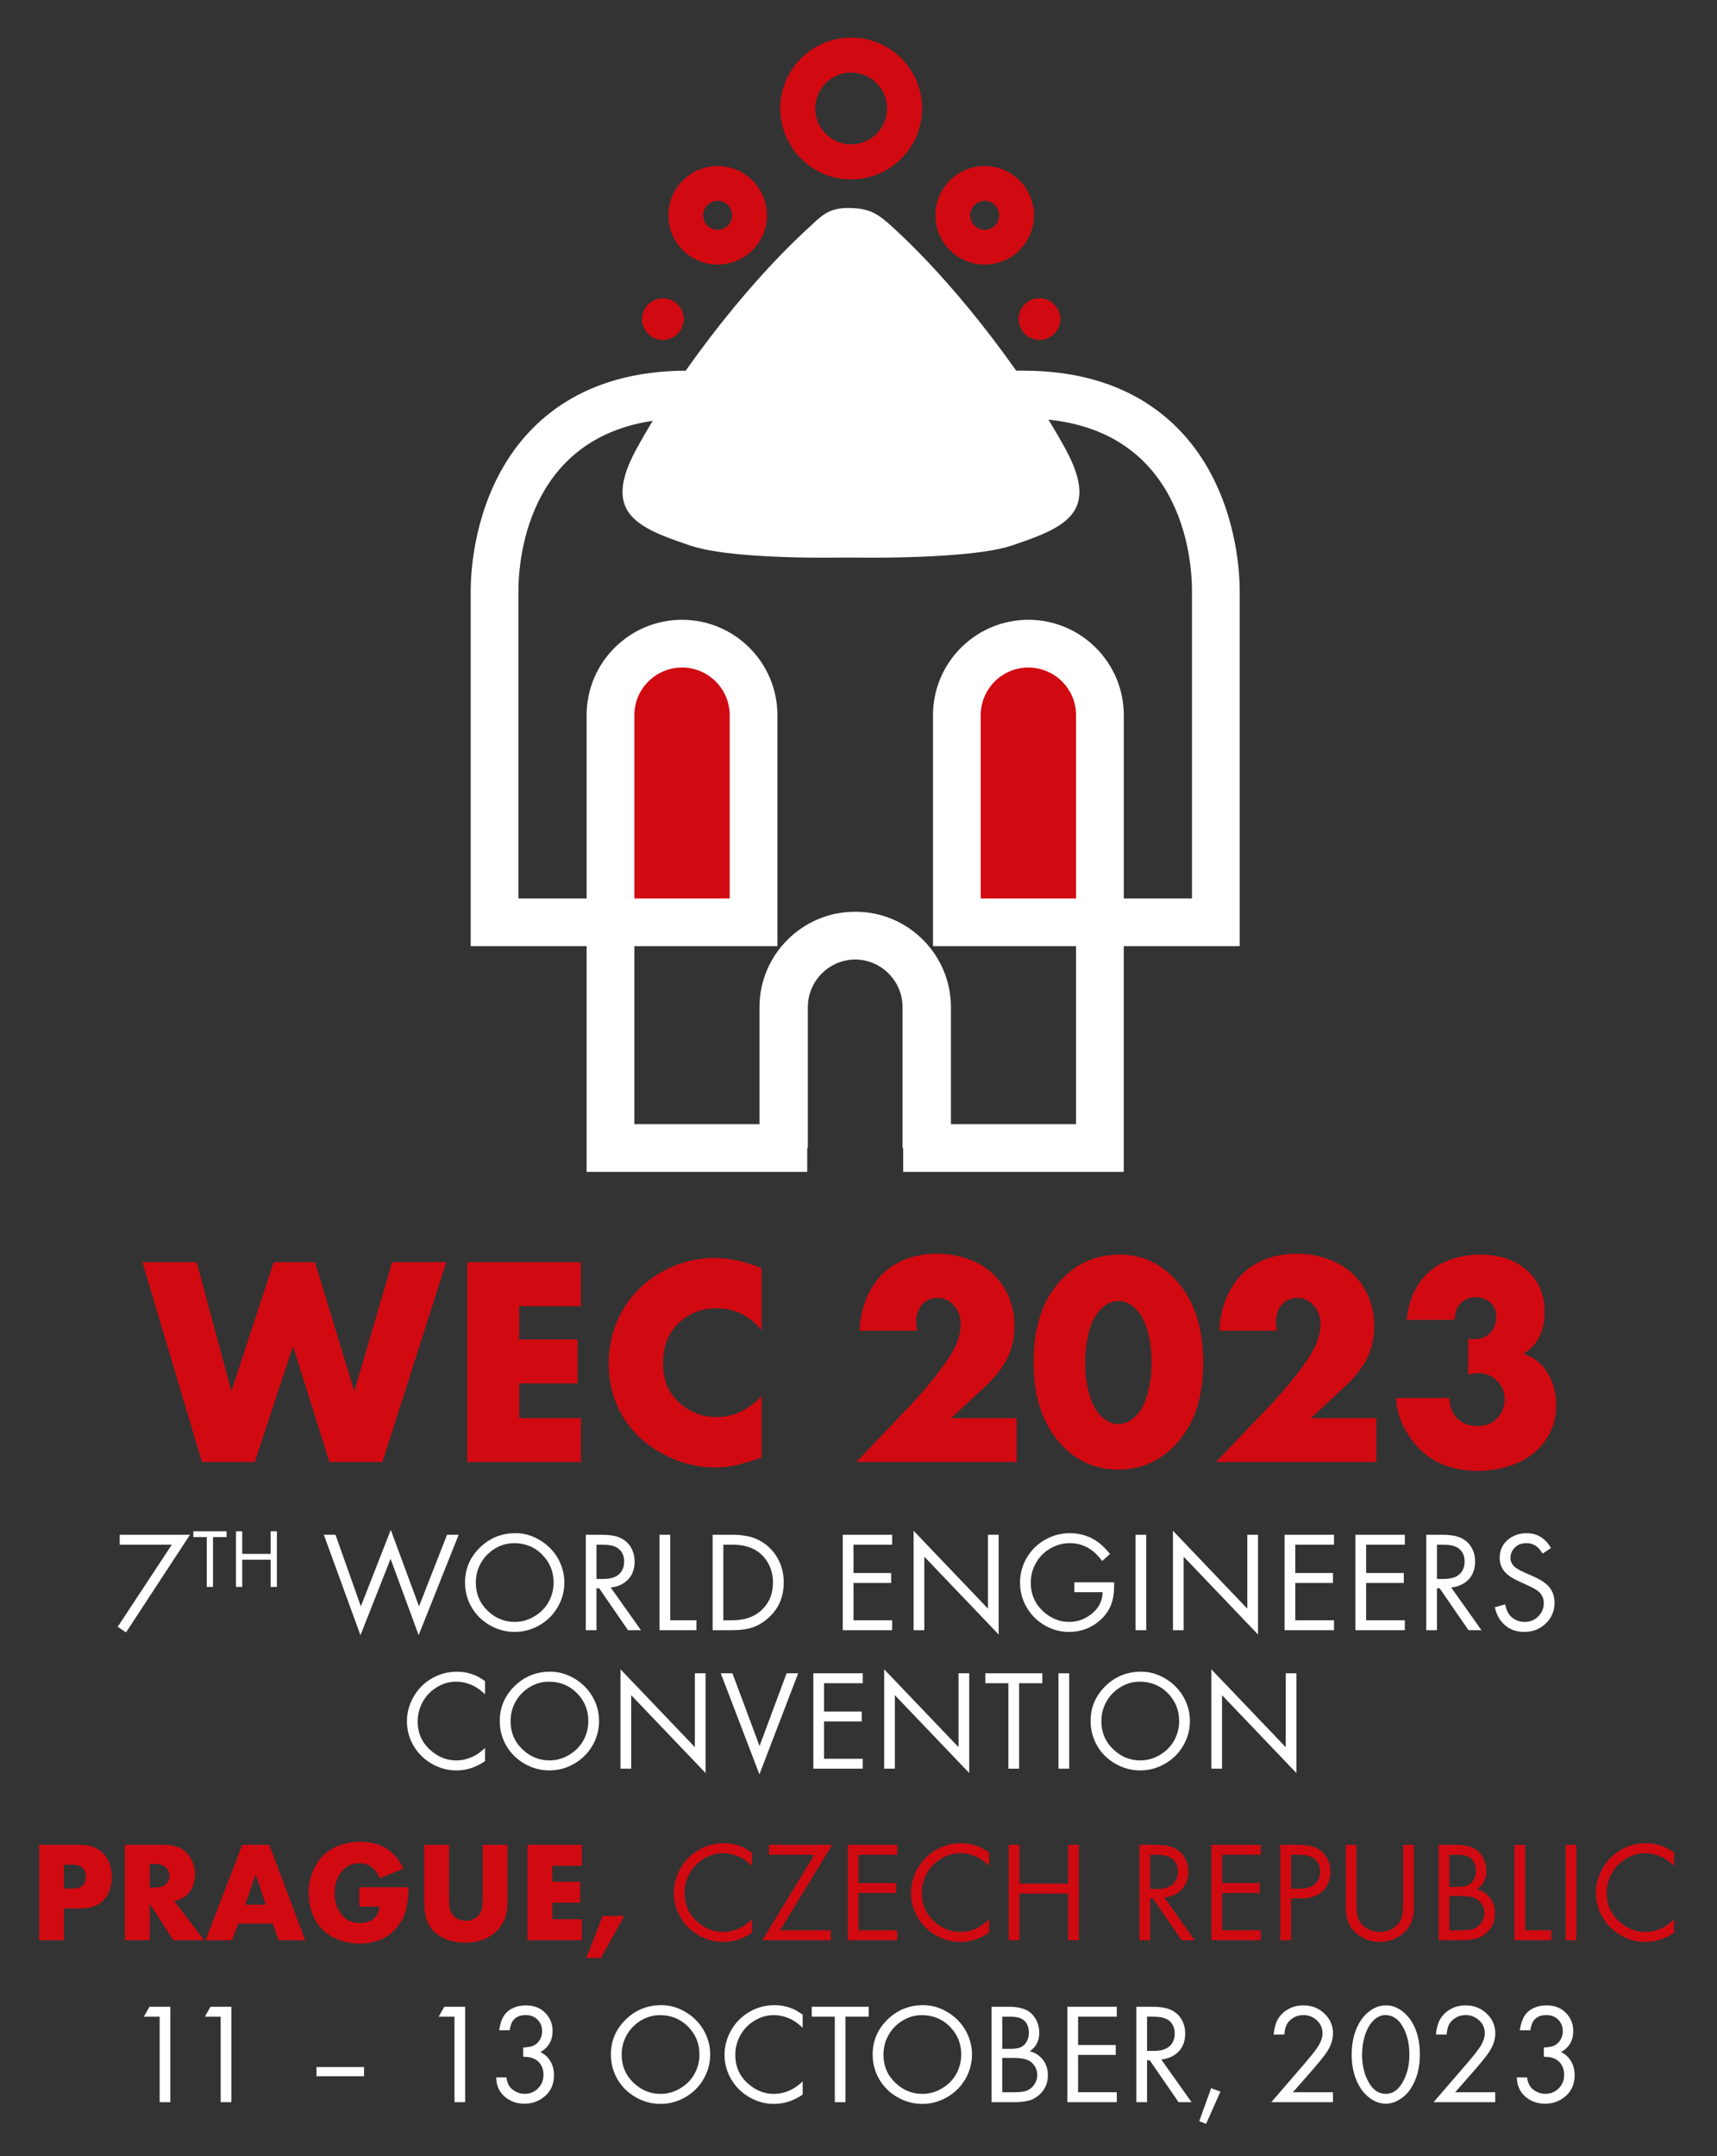 <?xml version="1.0" encoding="utf-8"?>
<!-- Generator: Adobe Illustrator 23.0.0, SVG Export Plug-In . SVG Version: 6.00 Build 0)  -->
<svg version="1.1" id="Vrstva_1" xmlns="http://www.w3.org/2000/svg" xmlns:xlink="http://www.w3.org/1999/xlink" x="0px" y="0px"
	 width="120px" height="150.692px" viewBox="0 0 120 150.692" style="enable-background:new 0 0 120 150.692;"
	 xml:space="preserve">
<rect x="0" y="0" width="120" height="150.692" fill="#333333" stroke="none"/>
<style type="text/css">
	.st0{fill:#D10A11;}
	.st1{fill:#FFFFFF;}
</style>
<g>
	<path class="st0" d="M51.594,50.095c0-2.234-1.81-4.043-4.043-4.043s-4.044,1.81-4.044,4.043v10.791
		c0,2.234,1.811,4.043,4.044,4.043s4.043-1.81,4.043-4.043V50.095z"/>
	<path class="st0" d="M75.907,50.095c0-2.234-1.81-4.043-4.045-4.043c-2.232,0-4.043,1.81-4.043,4.043
		v10.791c0,2.234,1.811,4.043,4.043,4.043c2.234,0,4.045-1.81,4.045-4.043V50.095z"/>
	<path class="st1" d="M70.674,38.137c3.81-1.277,6.229-2.304,3.774-6.794
		c-2.453-4.488-7.141-10.956-12.028-15.438c-1.085-0.998-1.652-1.354-3.107-1.37
		c-1.455-0.017-1.965,0.616-2.787,1.37c-4.887,4.482-9.575,10.949-12.028,15.438
		c-2.453,4.49-0.036,5.517,3.775,6.794c1.988,0.667,6.348,0.893,10.973,0.829
		C63.874,39.03,68.685,38.804,70.674,38.137"/>
	<path class="st0" d="M50.156,18.491c-1.899,0-3.443-1.545-3.443-3.444c0-1.899,1.545-3.444,3.443-3.444
		c1.9,0,3.446,1.545,3.446,3.444C53.602,16.947,52.056,18.491,50.156,18.491 M50.156,14.034
		c-0.558,0-1.013,0.455-1.013,1.013c0,0.559,0.454,1.014,1.013,1.014c0.56,0,1.015-0.454,1.015-1.014
		C51.172,14.488,50.717,14.034,50.156,14.034 M59.491,12.53c-2.73,0-4.95-2.221-4.95-4.949
		c0-2.729,2.22-4.948,4.95-4.948c2.728,0,4.948,2.219,4.948,4.948
		C64.44,10.309,62.219,12.53,59.491,12.53 M59.491,5.063c-1.389,0-2.518,1.13-2.518,2.518
		c0,1.388,1.129,2.518,2.518,2.518c1.388,0,2.518-1.13,2.518-2.518
		C62.009,6.193,60.879,5.063,59.491,5.063"/>
	<path class="st1" d="M78.541,81.896h-15.418v-1.668h-0.045v-9.842c0-1.83-1.482-3.32-3.309-3.331
		c-1.827,0.012-3.309,1.501-3.309,3.331v9.842H56.417v1.668H40.998V66.121h-8.101V41.262
		c0-1.123,0.168-5.07,2.333-8.73c1.789-3.023,5.458-6.627,12.779-6.627h23.52
		c7.321,0,10.991,3.604,12.78,6.627c2.164,3.66,2.332,7.608,2.332,8.73v24.859h-8.101V81.896z
		 M66.46,78.559h8.745V66.121h-9.999V49.981c0-3.677,2.99-6.667,6.667-6.667
		c3.677,0,6.668,2.99,6.668,6.667v12.805h4.765V41.262c0-2.008-0.568-12.022-11.777-12.022H48.009
		c-11.208,0-11.776,10.014-11.776,12.022v21.524h4.765V49.981c0-3.677,2.991-6.667,6.668-6.667
		c3.677,0,6.667,2.99,6.667,6.667v16.14h-9.999v12.438h8.746v-8.173
		c0-3.684,3.01-6.674,6.69-6.668c3.68-0.014,6.69,2.983,6.69,6.668V78.559z M68.543,62.786h6.662
		V49.981c0-1.837-1.495-3.331-3.332-3.331c-1.837,0-3.331,1.494-3.331,3.331V62.786z M44.334,62.786
		h6.663V49.981c0-1.837-1.494-3.331-3.331-3.331c-1.837,0-3.332,1.494-3.332,3.331V62.786z"/>
	<path class="st0" d="M44.873,22.301c0-0.805,0.651-1.457,1.455-1.457c0.805,0,1.457,0.652,1.457,1.457
		c0,0.805-0.652,1.457-1.457,1.457C45.524,23.757,44.873,23.105,44.873,22.301"/>
	<path class="st0" d="M68.821,18.491c-1.899,0-3.445-1.545-3.445-3.444c0-1.899,1.546-3.444,3.445-3.444
		c1.9,0,3.444,1.545,3.444,3.444C72.265,16.947,70.721,18.491,68.821,18.491 M68.821,14.034
		c-0.559,0-1.015,0.455-1.015,1.013c0,0.559,0.455,1.014,1.015,1.014c0.559,0,1.014-0.454,1.014-1.014
		C69.835,14.488,69.38,14.034,68.821,14.034 M59.487,12.53c-2.729,0-4.948-2.221-4.948-4.949
		c0-2.729,2.219-4.948,4.948-4.948c2.729,0,4.949,2.219,4.949,4.948
		C64.436,10.309,62.216,12.53,59.487,12.53 M59.487,5.063c-1.388,0-2.518,1.13-2.518,2.518
		c0,1.388,1.13,2.518,2.518,2.518s2.518-1.13,2.518-2.518C62.005,6.193,60.875,5.063,59.487,5.063"
		/>
	<path class="st0" d="M74.106,22.301c0-0.805-0.652-1.457-1.457-1.457c-0.805,0-1.457,0.652-1.457,1.457
		c0,0.805,0.652,1.457,1.457,1.457C73.454,23.757,74.106,23.105,74.106,22.301"/>
	<polygon class="st0" points="13.747,88.209 16.171,97.231 19.128,88.209 22.013,88.209 24.764,97.231 
		27.404,88.209 31.188,88.209 26.728,102.172 23.025,102.172 20.478,94.081 17.808,102.172 
		14.115,102.172 9.952,88.209 	"/>
	<polygon class="st0" points="40.6,91.278 36.283,91.278 36.283,93.61 40.364,93.61 40.364,96.679 
		36.283,96.679 36.283,99.104 40.6,99.104 40.6,102.173 32.651,102.173 32.651,88.209 
		40.6,88.209 	"/>
	<path class="st0" d="M53.223,88.618v4.347c-0.832-1.023-1.882-1.534-3.151-1.534
		c-1.105,0-2.026,0.385-2.762,1.156c-0.648,0.682-0.971,1.579-0.971,2.69
		c0,1.201,0.409,2.145,1.227,2.834c0.73,0.613,1.565,0.921,2.507,0.921
		c1.173,0,2.223-0.488,3.151-1.464v4.297c-0.859,0.286-1.49,0.472-1.892,0.558
		c-0.403,0.085-0.856,0.128-1.361,0.128c-1.282,0-2.513-0.325-3.693-0.972
		c-1.255-0.688-2.203-1.605-2.844-2.751c-0.593-1.044-0.89-2.221-0.89-3.53
		c0-1.453,0.361-2.759,1.085-3.918c0.682-1.105,1.626-1.974,2.833-2.609
		c1.105-0.573,2.267-0.859,3.488-0.859C50.938,87.912,52.03,88.148,53.223,88.618"/>
	<path class="st0" d="M66.481,99.104h4.573v3.069h-11.212l3.549-3.713c1.173-1.221,2.141-2.4,2.905-3.539
		c0.566-0.846,0.849-1.647,0.849-2.404c0-0.518-0.173-0.962-0.521-1.33
		c-0.3-0.321-0.672-0.481-1.115-0.481c-0.552,0-0.965,0.239-1.238,0.716
		c-0.157,0.273-0.235,0.603-0.235,0.992c0,0.109,0.017,0.304,0.051,0.583h-4
		c0.007-0.962,0.249-1.893,0.727-2.793c0.457-0.866,1.101-1.517,1.933-1.954
		c0.804-0.423,1.722-0.634,2.751-0.634c0.935,0,1.814,0.188,2.64,0.563
		c0.839,0.382,1.504,0.961,1.994,1.739c0.512,0.818,0.767,1.729,0.767,2.732
		c0,0.832-0.16,1.579-0.481,2.24c-0.321,0.661-0.849,1.337-1.586,2.025L66.481,99.104z"/>
	<path class="st0" d="M78.245,87.677c1.698,0,3.116,0.719,4.255,2.158c1.057,1.33,1.586,3.117,1.586,5.36
		c0,1.637-0.259,2.991-0.778,4.061c-0.559,1.16-1.326,2.046-2.301,2.66
		c-0.846,0.525-1.794,0.788-2.844,0.788c-1.76,0-3.206-0.719-4.338-2.158
		c-1.057-1.35-1.585-3.127-1.585-5.329c0-2.278,0.529-4.071,1.585-5.381
		C74.985,88.396,76.458,87.677,78.245,87.677 M78.132,90.92c-0.43,0-0.846,0.208-1.248,0.624
		c-0.355,0.361-0.624,0.907-0.808,1.636c-0.157,0.635-0.235,1.317-0.235,2.046
		c0,1.249,0.215,2.285,0.645,3.11c0.17,0.342,0.419,0.628,0.746,0.859
		c0.3,0.218,0.611,0.328,0.931,0.328c0.45,0,0.876-0.208,1.278-0.624
		c0.348-0.361,0.614-0.907,0.798-1.637c0.163-0.634,0.245-1.306,0.245-2.015
		c0-1.282-0.215-2.332-0.645-3.15c-0.177-0.334-0.426-0.62-0.746-0.86
		C78.8,91.026,78.48,90.92,78.132,90.92"/>
	<path class="st0" d="M91.625,99.104h4.573v3.069h-11.212l3.549-3.713c1.173-1.221,2.141-2.4,2.905-3.539
		c0.566-0.846,0.849-1.647,0.849-2.404c0-0.518-0.173-0.962-0.521-1.33
		c-0.3-0.321-0.672-0.481-1.115-0.481c-0.552,0-0.965,0.239-1.238,0.716
		c-0.157,0.273-0.235,0.603-0.235,0.992c0,0.109,0.017,0.304,0.051,0.583H85.231
		c0.007-0.962,0.249-1.893,0.727-2.793c0.457-0.866,1.101-1.517,1.933-1.954
		c0.804-0.423,1.722-0.634,2.751-0.634c0.935,0,1.814,0.188,2.64,0.563
		c0.839,0.382,1.504,0.961,1.994,1.739c0.512,0.818,0.767,1.729,0.767,2.732
		c0,0.832-0.16,1.579-0.481,2.24c-0.321,0.661-0.849,1.337-1.586,2.025L91.625,99.104z"/>
	<path class="st0" d="M102.612,96.045v-2.476c0.184,0.014,0.317,0.02,0.399,0.02
		c0.512,0,0.904-0.157,1.177-0.47c0.259-0.307,0.389-0.668,0.389-1.085
		c0-0.464-0.167-0.821-0.501-1.074c-0.266-0.205-0.576-0.307-0.931-0.307
		c-0.532,0-0.938,0.208-1.217,0.624c-0.157,0.232-0.245,0.553-0.266,0.961h-3.356
		c0.109-0.921,0.341-1.681,0.696-2.281c0.437-0.744,1.03-1.303,1.78-1.678
		c0.811-0.403,1.698-0.603,2.66-0.603c1.384,0,2.49,0.378,3.315,1.136
		c0.798,0.723,1.197,1.684,1.197,2.884c0,0.716-0.157,1.354-0.47,1.913
		c-0.205,0.361-0.542,0.696-1.013,1.003c0.553,0.178,0.989,0.454,1.31,0.828
		c0.655,0.764,0.982,1.678,0.982,2.742c0,1.002-0.29,1.882-0.87,2.639
		c-0.498,0.662-1.169,1.16-2.015,1.493c-0.818,0.32-1.678,0.481-2.578,0.481
		c-2.265,0-3.932-0.91-5.002-2.731c-0.464-0.784-0.706-1.572-0.726-2.363h3.713
		c0.027,0.477,0.139,0.859,0.337,1.146c0.354,0.539,0.904,0.807,1.647,0.807
		c0.634,0,1.122-0.215,1.463-0.644c0.287-0.355,0.43-0.754,0.43-1.197
		c0-0.634-0.256-1.139-0.767-1.514c-0.314-0.225-0.662-0.338-1.043-0.338
		C103.171,95.963,102.925,95.99,102.612,96.045"/>
	<polygon class="st1" points="12.006,107.952 8.367,107.952 8.367,107.258 13.276,107.258 8.807,114.081 
		8.225,113.691 	"/>
	<polygon class="st1" points="14.887,107.419 14.887,110.902 14.452,110.902 14.452,107.419 13.512,107.419 
		13.512,107.015 15.833,107.015 15.833,107.419 	"/>
	<polygon class="st1" points="16.928,108.595 18.915,108.595 18.915,107.015 19.351,107.015 19.351,110.902 
		18.915,110.902 18.915,108.999 16.928,108.999 16.928,110.902 16.492,110.902 16.492,107.015 
		16.928,107.015 	"/>
	<polygon class="st1" points="23.448,107.258 25.221,112.259 27.311,106.916 29.285,112.259 31.243,107.258 
		32.055,107.258 29.26,114.272 27.297,108.938 25.192,114.277 22.633,107.258 	"/>
	<path class="st1" d="M36.033,107.146c0.576,0,1.126,0.153,1.651,0.459
		c0.547,0.316,0.976,0.739,1.289,1.27c0.312,0.534,0.469,1.109,0.469,1.724
		s-0.158,1.192-0.474,1.729c-0.303,0.515-0.713,0.925-1.231,1.231
		c-0.55,0.325-1.14,0.488-1.768,0.488c-0.606,0-1.18-0.153-1.724-0.459
		c-0.573-0.329-1.013-0.77-1.319-1.323c-0.283-0.512-0.425-1.07-0.425-1.675
		c0-0.974,0.365-1.804,1.093-2.491C34.27,107.464,35.082,107.146,36.033,107.146 M35.93,107.844
		c-0.498,0-0.964,0.138-1.397,0.415c-0.394,0.254-0.703,0.581-0.928,0.981
		c-0.234,0.417-0.351,0.873-0.351,1.367c0,0.788,0.283,1.449,0.85,1.983
		c0.537,0.504,1.161,0.757,1.871,0.757c0.488,0,0.95-0.131,1.387-0.395
		c0.43-0.257,0.76-0.598,0.991-1.021c0.224-0.41,0.337-0.861,0.337-1.353
		c0-0.766-0.277-1.421-0.831-1.969C37.339,108.1,36.696,107.844,35.93,107.844"/>
	<path class="st1" d="M42.679,110.94l2.119,2.985h-0.908l-2.013-2.926h-0.19v2.926h-0.747v-6.667h1.079
		c0.469,0,0.837,0.042,1.104,0.127c0.43,0.137,0.75,0.382,0.962,0.738
		c0.179,0.296,0.268,0.631,0.268,1.006c0,0.655-0.241,1.148-0.723,1.48
		C43.354,110.797,43.037,110.908,42.679,110.94 M41.687,110.345h0.464c0.453,0,0.798-0.09,1.035-0.268
		c0.29-0.222,0.435-0.537,0.435-0.948c0-0.436-0.161-0.757-0.483-0.962
		c-0.231-0.144-0.567-0.215-1.006-0.215h-0.444V110.345z"/>
	<polygon class="st1" points="46.843,107.258 46.843,113.231 48.674,113.231 48.674,113.925 46.096,113.925 
		46.096,107.258 	"/>
	<path class="st1" d="M49.806,113.925v-6.667h1.367c0.694,0,1.265,0.101,1.715,0.302
		c0.657,0.3,1.156,0.767,1.494,1.402c0.261,0.482,0.391,1.024,0.391,1.627
		c0,1.065-0.391,1.92-1.172,2.564c-0.401,0.336-0.829,0.556-1.284,0.66
		c-0.332,0.074-0.717,0.112-1.153,0.112H49.806z M50.553,113.231h0.65
		c0.788,0,1.425-0.204,1.91-0.611c0.606-0.508,0.909-1.184,0.909-2.027
		c0-0.567-0.147-1.073-0.44-1.519c-0.498-0.749-1.291-1.123-2.378-1.123h-0.65V113.231z"/>
	<polygon class="st1" points="62.354,107.952 59.649,107.952 59.649,109.93 62.281,109.93 62.281,110.623 
		59.649,110.623 59.649,113.232 62.354,113.232 62.354,113.925 58.901,113.925 58.901,107.258 
		62.354,107.258 	"/>
	<polygon class="st1" points="63.852,113.925 63.852,106.979 69.049,112.421 69.049,107.258 69.796,107.258 
		69.796,114.228 64.599,108.787 64.599,113.925 	"/>
	<path class="st1" d="M75.089,110.579h2.779c0.003,0.342-0.008,0.613-0.034,0.815
		c-0.081,0.743-0.4,1.356-0.957,1.842c-0.616,0.54-1.338,0.811-2.169,0.811
		c-0.589,0-1.144-0.148-1.666-0.444c-0.589-0.335-1.042-0.801-1.358-1.397
		c-0.263-0.494-0.395-1.027-0.395-1.597c0-0.661,0.174-1.272,0.523-1.832
		c0.329-0.524,0.77-0.933,1.323-1.226c0.511-0.27,1.057-0.405,1.636-0.405
		c0.768,0,1.449,0.226,2.041,0.678c0.225,0.173,0.48,0.43,0.767,0.772l-0.547,0.498
		c-0.225-0.299-0.435-0.525-0.63-0.679c-0.479-0.381-1.021-0.572-1.627-0.572
		c-0.449,0-0.876,0.108-1.28,0.322c-0.465,0.248-0.828,0.597-1.089,1.05
		c-0.244,0.427-0.366,0.894-0.366,1.402c0,0.792,0.285,1.453,0.855,1.983
		c0.541,0.498,1.15,0.747,1.827,0.747c0.589,0,1.122-0.194,1.597-0.581
		c0.387-0.32,0.623-0.708,0.708-1.168c0.017-0.085,0.03-0.194,0.039-0.327h-1.978V110.579z"/>
	<rect x="79.365" y="107.258" class="st1" width="0.747" height="6.667"/>
	<polygon class="st1" points="81.977,113.925 81.977,106.979 87.173,112.421 87.173,107.258 87.92,107.258 
		87.92,114.228 82.724,108.787 82.724,113.925 	"/>
	<polygon class="st1" points="93.233,107.952 90.527,107.952 90.527,109.93 93.16,109.93 93.16,110.623 
		90.527,110.623 90.527,113.232 93.233,113.232 93.233,113.925 89.78,113.925 89.78,107.258 
		93.233,107.258 	"/>
	<polygon class="st1" points="98.183,107.952 95.478,107.952 95.478,109.93 98.11,109.93 98.11,110.623 
		95.478,110.623 95.478,113.232 98.183,113.232 98.183,113.925 94.73,113.925 94.73,107.258 
		98.183,107.258 	"/>
	<path class="st1" d="M101.42,110.94l2.119,2.985h-0.908l-2.013-2.926h-0.19v2.926h-0.747v-6.667h1.079
		c0.469,0,0.837,0.042,1.104,0.127c0.43,0.137,0.75,0.382,0.962,0.738
		c0.179,0.296,0.268,0.631,0.268,1.006c0,0.655-0.241,1.148-0.723,1.48
		C102.095,110.797,101.778,110.908,101.42,110.94 M100.428,110.345h0.464
		c0.453,0,0.798-0.09,1.035-0.268c0.29-0.222,0.435-0.537,0.435-0.948
		c0-0.436-0.161-0.757-0.483-0.962c-0.231-0.144-0.567-0.215-1.006-0.215h-0.444V110.345z"/>
	<path class="st1" d="M108.397,108.186l-0.586,0.386c-0.127-0.202-0.243-0.349-0.347-0.44
		c-0.212-0.191-0.477-0.288-0.796-0.288c-0.342,0-0.615,0.111-0.82,0.332
		c-0.189,0.199-0.283,0.432-0.283,0.699c0,0.29,0.139,0.529,0.415,0.718
		c0.163,0.107,0.337,0.202,0.523,0.283l0.635,0.279c0.543,0.241,0.925,0.496,1.143,0.767
		c0.244,0.3,0.366,0.658,0.366,1.074c0,0.619-0.233,1.131-0.699,1.539
		c-0.394,0.342-0.868,0.512-1.421,0.512c-0.7,0-1.252-0.268-1.656-0.806
		c-0.179-0.237-0.312-0.543-0.4-0.918l0.723-0.2c0.065,0.303,0.155,0.532,0.268,0.689
		c0.117,0.163,0.271,0.291,0.459,0.386c0.199,0.101,0.41,0.152,0.635,0.152
		c0.384,0,0.707-0.135,0.968-0.406c0.247-0.253,0.371-0.556,0.371-0.908
		c0-0.4-0.184-0.716-0.552-0.948c-0.169-0.107-0.563-0.299-1.182-0.576
		c-0.492-0.222-0.837-0.459-1.035-0.713c-0.208-0.264-0.313-0.575-0.313-0.933
		c0-0.563,0.222-1.008,0.664-1.333c0.351-0.257,0.754-0.386,1.206-0.386
		C107.429,107.146,108,107.492,108.397,108.186"/>
	<path class="st1" d="M33.9,117.485v0.924c-0.283-0.271-0.547-0.466-0.791-0.587
		c-0.401-0.198-0.81-0.298-1.226-0.298c-0.476,0-0.924,0.127-1.343,0.381
		c-0.456,0.273-0.804,0.647-1.045,1.123c-0.202,0.397-0.303,0.822-0.303,1.274
		c0,0.827,0.306,1.504,0.918,2.032c0.531,0.463,1.124,0.694,1.778,0.694
		c0.491,0,0.965-0.137,1.421-0.41c0.167-0.098,0.363-0.252,0.591-0.464v0.923
		c-0.631,0.433-1.301,0.65-2.007,0.65c-0.56,0-1.093-0.134-1.597-0.4
		c-0.641-0.339-1.13-0.824-1.465-1.455c-0.26-0.492-0.391-1.016-0.391-1.573
		c0-0.573,0.138-1.117,0.415-1.631c0.315-0.589,0.76-1.048,1.333-1.377
		c0.538-0.31,1.119-0.464,1.744-0.464c0.482,0,0.937,0.097,1.363,0.293
		C33.464,117.2,33.666,117.322,33.9,117.485"/>
	<path class="st1" d="M38.46,116.825c0.576,0,1.126,0.153,1.651,0.459
		c0.547,0.316,0.976,0.739,1.289,1.27c0.312,0.534,0.469,1.109,0.469,1.724
		s-0.158,1.192-0.474,1.729c-0.303,0.515-0.713,0.925-1.231,1.231
		c-0.55,0.325-1.14,0.488-1.768,0.488c-0.606,0-1.18-0.153-1.724-0.459
		c-0.573-0.329-1.013-0.77-1.319-1.323c-0.283-0.512-0.425-1.07-0.425-1.675
		c0-0.974,0.365-1.804,1.093-2.491C36.697,117.143,37.509,116.825,38.46,116.825 M38.358,117.524
		c-0.498,0-0.964,0.138-1.397,0.415c-0.394,0.254-0.703,0.581-0.928,0.981
		c-0.234,0.417-0.351,0.873-0.351,1.367c0,0.788,0.283,1.449,0.85,1.983
		c0.537,0.504,1.161,0.757,1.871,0.757c0.488,0,0.95-0.131,1.387-0.395
		c0.43-0.257,0.76-0.598,0.991-1.021c0.224-0.41,0.337-0.861,0.337-1.353
		c0-0.766-0.277-1.421-0.831-1.969C39.766,117.78,39.123,117.524,38.358,117.524"/>
	<polygon class="st1" points="43.367,123.604 43.367,116.659 48.564,122.1 48.564,116.938 49.311,116.938 
		49.311,123.908 44.114,118.466 44.114,123.604 	"/>
	<polygon class="st1" points="51.19,116.938 53.084,122.022 54.974,116.938 55.785,116.938 53.075,124 
		50.374,116.938 	"/>
	<polygon class="st1" points="60.297,117.631 57.591,117.631 57.591,119.609 60.224,119.609 60.224,120.302 
		57.591,120.302 57.591,122.911 60.297,122.911 60.297,123.604 56.844,123.604 56.844,116.938 
		60.297,116.938 	"/>
	<polygon class="st1" points="61.794,123.604 61.794,116.659 66.991,122.1 66.991,116.938 67.738,116.938 
		67.738,123.908 62.541,118.466 62.541,123.604 	"/>
	<polygon class="st1" points="71.224,117.631 71.224,123.604 70.477,123.604 70.477,117.631 68.865,117.631 
		68.865,116.938 72.845,116.938 72.845,117.631 	"/>
	<rect x="73.977" y="116.938" class="st1" width="0.747" height="6.667"/>
	<path class="st1" d="M79.753,116.825c0.576,0,1.126,0.153,1.651,0.459
		c0.547,0.316,0.976,0.739,1.289,1.27c0.312,0.534,0.469,1.109,0.469,1.724
		s-0.158,1.192-0.474,1.729c-0.303,0.515-0.713,0.925-1.231,1.231
		c-0.55,0.325-1.14,0.488-1.768,0.488c-0.606,0-1.18-0.153-1.724-0.459
		c-0.573-0.329-1.013-0.77-1.319-1.323c-0.283-0.512-0.425-1.07-0.425-1.675
		c0-0.974,0.365-1.804,1.093-2.491C77.99,117.143,78.802,116.825,79.753,116.825 M79.65,117.524
		c-0.498,0-0.964,0.138-1.397,0.415c-0.394,0.254-0.703,0.581-0.928,0.981
		c-0.234,0.417-0.351,0.873-0.351,1.367c0,0.788,0.283,1.449,0.85,1.983
		c0.537,0.504,1.161,0.757,1.871,0.757c0.488,0,0.951-0.131,1.387-0.395
		c0.43-0.257,0.76-0.598,0.991-1.021c0.224-0.41,0.337-0.861,0.337-1.353
		c0-0.766-0.277-1.421-0.831-1.969C81.058,117.78,80.415,117.524,79.65,117.524"/>
	<polygon class="st1" points="84.659,123.604 84.659,116.659 89.856,122.1 89.856,116.938 90.603,116.938 
		90.603,123.908 85.406,118.466 85.406,123.604 	"/>
	<path class="st0" d="M4.469,133.375v2.218H2.735v-6.667h2.76c0.524,0,0.933,0.078,1.226,0.234
		c0.387,0.212,0.674,0.508,0.859,0.889c0.153,0.31,0.23,0.673,0.23,1.09
		c0,0.673-0.179,1.213-0.537,1.616c-0.365,0.414-0.938,0.62-1.719,0.62H4.469z M4.469,131.984h0.576
		c0.336,0,0.572-0.064,0.708-0.191c0.163-0.15,0.244-0.361,0.244-0.635
		c0-0.56-0.316-0.84-0.947-0.84h-0.581V131.984z"/>
	<path class="st0" d="M12.176,132.858l2.095,2.735H12.113l-1.651-2.559v2.559H8.728v-6.667h2.696
		c0.53,0,0.95,0.092,1.26,0.278c0.329,0.202,0.578,0.492,0.748,0.869
		c0.134,0.29,0.2,0.595,0.2,0.914c0,0.368-0.085,0.711-0.254,1.03
		C13.15,132.447,12.749,132.727,12.176,132.858 M10.462,131.91h0.322c0.329,0,0.576-0.058,0.743-0.175
		c0.097-0.072,0.179-0.176,0.244-0.313c0.052-0.114,0.078-0.226,0.078-0.337
		c0-0.163-0.054-0.321-0.161-0.474c-0.16-0.235-0.461-0.352-0.904-0.352H10.462V131.91z"/>
	<path class="st0" d="M19.053,134.43h-2.394l-0.459,1.163h-1.832l2.564-6.667h1.89l2.511,6.667h-1.851
		L19.053,134.43z M18.584,133.112l-0.718-2.124l-0.728,2.124H18.584z"/>
	<path class="st0" d="M25.114,131.891h3.438c-0.013,0.889-0.128,1.573-0.347,2.051
		c-0.277,0.612-0.677,1.079-1.201,1.402c-0.525,0.322-1.15,0.483-1.876,0.483
		s-1.377-0.166-1.954-0.498c-0.563-0.322-0.983-0.79-1.26-1.402
		c-0.228-0.504-0.342-1.048-0.342-1.631c0-0.661,0.146-1.272,0.439-1.832
		c0.303-0.586,0.74-1.028,1.314-1.323c0.557-0.287,1.179-0.43,1.866-0.43
		c0.886,0,1.617,0.252,2.193,0.757c0.303,0.263,0.573,0.636,0.811,1.118l-1.646,0.679
		c-0.303-0.703-0.785-1.055-1.446-1.055c-0.511,0-0.926,0.204-1.245,0.611
		c-0.316,0.4-0.474,0.892-0.474,1.475c0,0.664,0.195,1.205,0.586,1.622
		c0.303,0.316,0.699,0.474,1.187,0.474c0.502,0,0.879-0.161,1.133-0.484
		c0.12-0.156,0.202-0.379,0.244-0.669h-1.421V131.891z"/>
	<path class="st0" d="M31.385,128.926v3.609c0,0.453,0.018,0.744,0.054,0.874
		c0.078,0.277,0.221,0.487,0.43,0.63c0.193,0.13,0.417,0.195,0.674,0.195
		c0.31,0,0.573-0.089,0.792-0.268c0.205-0.172,0.331-0.419,0.376-0.738
		c0.016-0.12,0.024-0.351,0.024-0.693v-3.609h1.734v3.843c0,0.639-0.084,1.129-0.254,1.47
		c-0.257,0.521-0.641,0.915-1.152,1.183c-0.439,0.228-0.954,0.342-1.543,0.342
		c-0.671,0-1.252-0.145-1.744-0.435c-0.55-0.326-0.895-0.809-1.035-1.45
		c-0.059-0.271-0.088-0.64-0.088-1.109v-3.843H31.385z"/>
	<polygon class="st0" points="40.661,130.391 38.6,130.391 38.6,131.505 40.548,131.505 40.548,132.97 
		38.6,132.97 38.6,134.127 40.661,134.127 40.661,135.593 36.866,135.593 36.866,128.926 
		40.661,128.926 	"/>
	<polygon class="st0" points="42.121,133.898 43.625,133.898 41.999,136.834 40.973,136.834 	"/>
	<path class="st0" d="M52.554,129.473v0.924c-0.283-0.271-0.547-0.466-0.791-0.587
		c-0.401-0.198-0.81-0.298-1.226-0.298c-0.476,0-0.924,0.127-1.343,0.381
		c-0.456,0.273-0.804,0.647-1.045,1.123c-0.202,0.397-0.303,0.822-0.303,1.274
		c0,0.827,0.306,1.504,0.918,2.032c0.531,0.463,1.124,0.694,1.778,0.694
		c0.491,0,0.965-0.137,1.421-0.41c0.167-0.098,0.363-0.252,0.591-0.464v0.923
		c-0.631,0.433-1.301,0.65-2.007,0.65c-0.56,0-1.093-0.134-1.597-0.4
		c-0.641-0.339-1.13-0.824-1.465-1.455c-0.26-0.492-0.391-1.016-0.391-1.573
		c0-0.573,0.138-1.117,0.415-1.631c0.315-0.589,0.76-1.048,1.333-1.377
		c0.538-0.31,1.119-0.464,1.744-0.464c0.482,0,0.937,0.097,1.363,0.293
		C52.117,129.188,52.319,129.31,52.554,129.473"/>
	<polygon class="st0" points="54.517,134.899 58.063,134.899 58.063,135.593 53.281,135.593 56.92,129.619 
		53.75,129.619 53.75,128.926 58.156,128.926 	"/>
	<polygon class="st0" points="62.708,129.62 60.002,129.62 60.002,131.598 62.635,131.598 62.635,132.291 
		60.002,132.291 60.002,134.9 62.708,134.9 62.708,135.593 59.255,135.593 59.255,128.926 
		62.708,128.926 	"/>
	<path class="st0" d="M69.13,129.473v0.924c-0.283-0.271-0.547-0.466-0.791-0.587
		c-0.401-0.198-0.81-0.298-1.226-0.298c-0.476,0-0.924,0.127-1.343,0.381
		c-0.456,0.273-0.804,0.647-1.045,1.123c-0.202,0.397-0.303,0.822-0.303,1.274
		c0,0.827,0.306,1.504,0.918,2.032c0.531,0.463,1.124,0.694,1.778,0.694
		c0.491,0,0.965-0.137,1.421-0.41c0.167-0.098,0.363-0.252,0.591-0.464v0.923
		c-0.631,0.433-1.301,0.65-2.007,0.65c-0.561,0-1.093-0.134-1.597-0.4
		c-0.641-0.339-1.13-0.824-1.465-1.455c-0.26-0.492-0.391-1.016-0.391-1.573
		c0-0.573,0.138-1.117,0.415-1.631c0.315-0.589,0.76-1.048,1.333-1.377
		c0.538-0.31,1.119-0.464,1.744-0.464c0.482,0,0.937,0.097,1.363,0.293
		C68.694,129.188,68.896,129.31,69.13,129.473"/>
	<polygon class="st0" points="71.245,131.637 74.654,131.637 74.654,128.926 75.402,128.926 75.402,135.593 
		74.654,135.593 74.654,132.33 71.245,132.33 71.245,135.593 70.498,135.593 70.498,128.926 
		71.245,128.926 	"/>
	<path class="st0" d="M81.375,132.608l2.119,2.985h-0.908l-2.013-2.926h-0.19v2.926h-0.747v-6.667h1.079
		c0.469,0,0.837,0.042,1.104,0.127c0.43,0.137,0.75,0.382,0.962,0.738
		c0.179,0.296,0.268,0.631,0.268,1.006c0,0.655-0.241,1.148-0.723,1.48
		C82.051,132.465,81.733,132.576,81.375,132.608 M80.384,132.013h0.464c0.453,0,0.798-0.09,1.035-0.268
		c0.29-0.222,0.435-0.537,0.435-0.948c0-0.436-0.161-0.757-0.483-0.962
		c-0.231-0.144-0.567-0.215-1.006-0.215h-0.444V132.013z"/>
	<polygon class="st0" points="88.115,129.62 85.41,129.62 85.41,131.598 88.042,131.598 88.042,132.291 
		85.41,132.291 85.41,134.9 88.115,134.9 88.115,135.593 84.662,135.593 84.662,128.926 
		88.115,128.926 	"/>
	<path class="st0" d="M90.23,132.672v2.921h-0.747v-6.667h1.211c0.531,0,0.936,0.06,1.216,0.18
		c0.404,0.172,0.701,0.458,0.894,0.855c0.123,0.26,0.185,0.541,0.185,0.84
		c0,0.361-0.088,0.694-0.263,0.997c-0.339,0.583-0.954,0.874-1.847,0.874H90.23z M90.23,131.993
		h0.606c0.469,0,0.824-0.109,1.065-0.327c0.238-0.218,0.356-0.509,0.356-0.875
		c0-0.377-0.122-0.669-0.366-0.874c-0.238-0.199-0.607-0.298-1.109-0.298h-0.552V131.993z"/>
	<path class="st0" d="M94.806,128.926v4.083c0,0.42,0.024,0.724,0.073,0.913
		c0.085,0.333,0.278,0.6,0.581,0.801c0.296,0.195,0.62,0.293,0.972,0.293
		c0.41,0,0.777-0.127,1.099-0.381c0.263-0.212,0.426-0.493,0.488-0.845
		c0.029-0.169,0.044-0.43,0.044-0.782v-4.083h0.747v4.288c0,0.463-0.055,0.832-0.166,1.109
		c-0.182,0.446-0.5,0.799-0.952,1.059c-0.388,0.222-0.806,0.332-1.255,0.332
		c-0.534,0-1.019-0.152-1.455-0.454c-0.414-0.29-0.685-0.66-0.816-1.109
		c-0.072-0.241-0.107-0.554-0.107-0.938v-4.288H94.806z"/>
	<path class="st0" d="M100.546,135.593v-6.667h1.211c0.667,0,1.171,0.138,1.509,0.415
		c0.199,0.166,0.353,0.379,0.464,0.64c0.101,0.237,0.151,0.488,0.151,0.752
		c0,0.387-0.102,0.713-0.307,0.976c-0.078,0.101-0.195,0.208-0.352,0.323
		c0.281,0.081,0.51,0.201,0.689,0.361c0.381,0.336,0.572,0.777,0.572,1.324
		c0,0.583-0.223,1.057-0.669,1.421c-0.222,0.179-0.454,0.298-0.699,0.356
		c-0.257,0.065-0.56,0.098-0.908,0.098H100.546z M101.293,131.866h0.557
		c0.316,0,0.547-0.03,0.694-0.092c0.222-0.097,0.386-0.259,0.493-0.484
		c0.078-0.16,0.117-0.342,0.117-0.547c0-0.377-0.117-0.669-0.351-0.874
		c-0.192-0.166-0.503-0.249-0.933-0.249h-0.576V131.866z M101.293,134.899h0.85
		c0.391,0,0.673-0.034,0.845-0.103c0.261-0.104,0.459-0.275,0.596-0.513
		c0.104-0.182,0.156-0.38,0.156-0.591c0-0.273-0.088-0.52-0.264-0.738
		c-0.169-0.212-0.423-0.347-0.762-0.405c-0.173-0.032-0.395-0.049-0.669-0.049h-0.752V134.899z"/>
	<polygon class="st0" points="106.592,128.926 106.592,134.899 108.424,134.899 108.424,135.593 
		105.845,135.593 105.845,128.926 	"/>
	<rect x="109.425" y="128.926" class="st0" width="0.747" height="6.667"/>
	<path class="st0" d="M117,129.473v0.924c-0.283-0.271-0.547-0.466-0.791-0.587
		c-0.401-0.198-0.81-0.298-1.226-0.298c-0.476,0-0.924,0.127-1.343,0.381
		c-0.456,0.273-0.804,0.647-1.045,1.123c-0.202,0.397-0.303,0.822-0.303,1.274
		c0,0.827,0.306,1.504,0.918,2.032c0.531,0.463,1.124,0.694,1.778,0.694
		c0.491,0,0.965-0.137,1.421-0.41c0.167-0.098,0.363-0.252,0.591-0.464v0.923
		c-0.631,0.433-1.301,0.65-2.007,0.65c-0.561,0-1.093-0.134-1.597-0.4
		c-0.641-0.339-1.13-0.824-1.465-1.455c-0.26-0.492-0.391-1.016-0.391-1.573
		c0-0.573,0.138-1.117,0.415-1.631c0.315-0.589,0.76-1.048,1.333-1.377
		c0.538-0.31,1.119-0.464,1.744-0.464c0.482,0,0.937,0.097,1.363,0.293
		C116.564,129.188,116.766,129.31,117,129.473"/>
	<polygon class="st1" points="11.158,140.936 10.054,140.936 10.445,140.242 11.905,140.242 11.905,146.909 
		11.158,146.909 	"/>
	<polygon class="st1" points="15.422,140.936 14.318,140.936 14.709,140.242 16.169,140.242 16.169,146.909 
		15.422,146.909 	"/>
	<rect x="22.118" y="144.457" class="st1" width="3.326" height="0.64"/>
	<polygon class="st1" points="31.764,140.936 30.661,140.936 31.051,140.242 32.511,140.242 32.511,146.909 
		31.764,146.909 	"/>
	<path class="st1" d="M36.565,143.739v-0.65c0.345-0.01,0.609-0.065,0.791-0.166
		c0.173-0.097,0.308-0.243,0.406-0.435c0.085-0.163,0.127-0.342,0.127-0.537
		c0-0.352-0.125-0.638-0.376-0.859c-0.202-0.18-0.459-0.269-0.772-0.269
		c-0.417,0-0.721,0.141-0.914,0.425c-0.087,0.13-0.158,0.343-0.21,0.64h-0.732
		c0.062-0.414,0.164-0.738,0.307-0.972c0.153-0.254,0.368-0.446,0.645-0.576
		c0.277-0.13,0.578-0.195,0.904-0.195c0.58,0,1.04,0.18,1.382,0.542
		c0.332,0.349,0.498,0.764,0.498,1.246c0,0.664-0.285,1.156-0.854,1.475
		c0.218,0.105,0.397,0.241,0.537,0.41c0.277,0.336,0.415,0.735,0.415,1.201
		c0,0.635-0.228,1.14-0.684,1.514c-0.391,0.322-0.851,0.484-1.382,0.484
		c-0.501,0-0.936-0.144-1.304-0.43c-0.299-0.235-0.5-0.532-0.601-0.894
		c-0.036-0.127-0.06-0.298-0.073-0.513h0.718c0.042,0.287,0.12,0.503,0.234,0.65
		c0.117,0.16,0.283,0.286,0.498,0.381c0.179,0.078,0.363,0.117,0.552,0.117
		c0.387,0,0.713-0.145,0.976-0.435c0.222-0.244,0.332-0.545,0.332-0.904
		c0-0.342-0.104-0.628-0.312-0.86c-0.186-0.205-0.442-0.329-0.767-0.371
		C36.832,143.749,36.718,143.743,36.565,143.739"/>
	<path class="st1" d="M46.226,140.13c0.576,0,1.126,0.153,1.651,0.459
		c0.547,0.316,0.976,0.739,1.289,1.27c0.312,0.534,0.469,1.109,0.469,1.724
		s-0.158,1.192-0.474,1.729c-0.303,0.515-0.713,0.925-1.231,1.231
		c-0.55,0.325-1.14,0.488-1.768,0.488c-0.606,0-1.18-0.153-1.724-0.459
		c-0.573-0.329-1.013-0.77-1.319-1.323c-0.283-0.512-0.425-1.07-0.425-1.675
		c0-0.974,0.365-1.804,1.093-2.491C44.463,140.448,45.275,140.13,46.226,140.13 M46.124,140.829
		c-0.498,0-0.964,0.138-1.397,0.415c-0.394,0.254-0.703,0.581-0.928,0.981
		c-0.234,0.417-0.351,0.873-0.351,1.367c0,0.788,0.283,1.449,0.85,1.983
		c0.537,0.504,1.161,0.757,1.871,0.757c0.488,0,0.95-0.131,1.387-0.395
		c0.43-0.257,0.76-0.598,0.991-1.021c0.224-0.41,0.337-0.861,0.337-1.353
		c0-0.766-0.277-1.421-0.831-1.969C47.532,141.084,46.889,140.829,46.124,140.829"/>
	<path class="st1" d="M56.097,140.789v0.924c-0.283-0.271-0.547-0.466-0.791-0.587
		c-0.401-0.198-0.81-0.298-1.226-0.298c-0.476,0-0.924,0.127-1.343,0.381
		c-0.456,0.273-0.804,0.647-1.045,1.123c-0.202,0.397-0.303,0.822-0.303,1.274
		c0,0.827,0.306,1.504,0.918,2.032c0.531,0.463,1.124,0.694,1.778,0.694
		c0.491,0,0.965-0.137,1.421-0.41c0.167-0.098,0.363-0.252,0.591-0.464v0.923
		c-0.631,0.433-1.301,0.65-2.007,0.65c-0.56,0-1.093-0.134-1.597-0.4
		c-0.641-0.339-1.13-0.824-1.465-1.455c-0.26-0.492-0.391-1.016-0.391-1.573
		c0-0.573,0.138-1.117,0.415-1.631c0.315-0.589,0.76-1.048,1.333-1.377
		c0.538-0.31,1.119-0.464,1.744-0.464c0.482,0,0.937,0.097,1.363,0.293
		C55.661,140.504,55.863,140.626,56.097,140.789"/>
	<polygon class="st1" points="59.091,140.936 59.091,146.909 58.344,146.909 58.344,140.936 56.732,140.936 
		56.732,140.242 60.712,140.242 60.712,140.936 	"/>
	<path class="st1" d="M64.522,140.13c0.576,0,1.126,0.153,1.651,0.459
		c0.547,0.316,0.976,0.739,1.289,1.27c0.312,0.534,0.469,1.109,0.469,1.724
		s-0.158,1.192-0.474,1.729c-0.303,0.515-0.713,0.925-1.231,1.231
		c-0.55,0.325-1.14,0.488-1.768,0.488c-0.606,0-1.18-0.153-1.724-0.459
		c-0.573-0.329-1.013-0.77-1.319-1.323c-0.283-0.512-0.425-1.07-0.425-1.675
		c0-0.974,0.365-1.804,1.093-2.491C62.759,140.448,63.571,140.13,64.522,140.13 M64.42,140.829
		c-0.498,0-0.964,0.138-1.397,0.415c-0.394,0.254-0.703,0.581-0.928,0.981
		c-0.234,0.417-0.351,0.873-0.351,1.367c0,0.788,0.283,1.449,0.85,1.983
		c0.537,0.504,1.161,0.757,1.871,0.757c0.488,0,0.95-0.131,1.387-0.395
		c0.43-0.257,0.76-0.598,0.991-1.021c0.224-0.41,0.337-0.861,0.337-1.353
		c0-0.766-0.277-1.421-0.831-1.969C65.828,141.084,65.185,140.829,64.42,140.829"/>
	<path class="st1" d="M69.299,146.909v-6.667h1.211c0.667,0,1.171,0.138,1.509,0.415
		c0.199,0.166,0.353,0.379,0.464,0.64c0.101,0.237,0.151,0.488,0.151,0.752
		c0,0.387-0.102,0.713-0.307,0.976c-0.078,0.101-0.195,0.208-0.352,0.323
		c0.281,0.081,0.51,0.201,0.689,0.361c0.381,0.336,0.572,0.777,0.572,1.324
		c0,0.583-0.223,1.057-0.669,1.421c-0.222,0.179-0.454,0.298-0.699,0.356
		c-0.257,0.065-0.56,0.098-0.908,0.098H69.299z M70.046,143.182h0.557
		c0.316,0,0.547-0.03,0.694-0.092c0.222-0.097,0.386-0.259,0.493-0.483
		c0.078-0.16,0.117-0.342,0.117-0.547c0-0.377-0.117-0.669-0.351-0.874
		c-0.192-0.166-0.503-0.249-0.933-0.249h-0.576V143.182z M70.046,146.216h0.85
		c0.391,0,0.673-0.034,0.845-0.103c0.261-0.104,0.459-0.275,0.596-0.513
		c0.104-0.182,0.156-0.38,0.156-0.591c0-0.273-0.088-0.52-0.264-0.738
		c-0.169-0.212-0.423-0.347-0.762-0.405c-0.173-0.032-0.395-0.049-0.669-0.049h-0.752V146.216z"/>
	<polygon class="st1" points="78.051,140.936 75.346,140.936 75.346,142.914 77.978,142.914 77.978,143.607 
		75.346,143.607 75.346,146.216 78.051,146.216 78.051,146.909 74.598,146.909 74.598,140.242 
		78.051,140.242 	"/>
	<path class="st1" d="M81.158,143.925l2.119,2.985H82.369l-2.013-2.926h-0.19v2.926h-0.747v-6.667h1.079
		c0.469,0,0.837,0.042,1.104,0.127c0.43,0.137,0.75,0.382,0.962,0.738
		c0.179,0.296,0.268,0.631,0.268,1.006c0,0.655-0.241,1.148-0.723,1.48
		C81.833,143.782,81.516,143.892,81.158,143.925 M80.166,143.329h0.464c0.453,0,0.798-0.09,1.035-0.268
		c0.29-0.222,0.435-0.537,0.435-0.948c0-0.436-0.161-0.757-0.483-0.962
		c-0.231-0.144-0.567-0.215-1.006-0.215h-0.444V143.329z"/>
	<polygon class="st1" points="84.645,145.932 85.294,146.172 84.293,148.428 83.815,148.237 	"/>
	<path class="st1" d="M90.359,146.216h2.799v0.694h-4.308l2.423-2.809c0.309-0.358,0.566-0.682,0.771-0.972
		c0.257-0.371,0.386-0.713,0.386-1.026c0-0.393-0.151-0.715-0.454-0.962
		c-0.254-0.211-0.548-0.317-0.884-0.317c-0.312,0-0.589,0.092-0.83,0.278
		c-0.235,0.175-0.384,0.417-0.449,0.723c-0.02,0.081-0.036,0.202-0.049,0.361h-0.748
		c0.046-0.492,0.158-0.872,0.337-1.142c0.176-0.271,0.409-0.485,0.699-0.645
		c0.316-0.17,0.661-0.254,1.035-0.254c0.596,0,1.097,0.2,1.504,0.601
		c0.381,0.374,0.572,0.83,0.572,1.367c0,0.472-0.178,0.951-0.532,1.436
		c-0.205,0.284-0.507,0.653-0.904,1.109L90.359,146.216z"/>
	<path class="st1" d="M96.89,140.145c0.452,0,0.879,0.182,1.279,0.547
		c0.381,0.345,0.662,0.799,0.845,1.362c0.146,0.463,0.22,0.965,0.22,1.509
		c0,0.964-0.22,1.774-0.66,2.432c-0.208,0.31-0.474,0.56-0.796,0.752
		c-0.3,0.179-0.609,0.268-0.928,0.268c-0.475,0-0.92-0.191-1.333-0.572
		c-0.358-0.329-0.628-0.767-0.811-1.314c-0.16-0.475-0.239-0.985-0.239-1.529
		c0-0.967,0.22-1.778,0.66-2.432c0.202-0.299,0.456-0.545,0.762-0.738
		C96.188,140.241,96.522,140.145,96.89,140.145 M96.821,140.824c-0.303,0-0.584,0.13-0.845,0.391
		c-0.248,0.248-0.443,0.594-0.586,1.041c-0.13,0.414-0.195,0.862-0.195,1.348
		c0,0.746,0.16,1.395,0.479,1.949c0.299,0.518,0.693,0.777,1.182,0.777
		c0.459,0,0.838-0.251,1.138-0.752c0.339-0.567,0.508-1.228,0.508-1.983
		c0-0.768-0.155-1.423-0.464-1.963C97.727,141.092,97.323,140.824,96.821,140.824"/>
	<path class="st1" d="M101.7,146.216h2.799v0.694h-4.308l2.423-2.809
		c0.309-0.358,0.566-0.682,0.771-0.972c0.257-0.371,0.386-0.713,0.386-1.026
		c0-0.393-0.151-0.715-0.454-0.962c-0.254-0.211-0.548-0.317-0.884-0.317
		c-0.312,0-0.589,0.092-0.83,0.278c-0.235,0.175-0.384,0.417-0.449,0.723
		c-0.02,0.081-0.036,0.202-0.049,0.361h-0.748c0.046-0.492,0.158-0.872,0.337-1.142
		c0.176-0.271,0.409-0.485,0.699-0.645c0.316-0.17,0.661-0.254,1.035-0.254
		c0.596,0,1.097,0.2,1.504,0.601c0.381,0.374,0.572,0.83,0.572,1.367
		c0,0.472-0.178,0.951-0.532,1.436c-0.205,0.284-0.507,0.653-0.904,1.109L101.7,146.216z"/>
	<path class="st1" d="M107.898,143.739v-0.65c0.345-0.01,0.609-0.065,0.791-0.166
		c0.173-0.097,0.308-0.243,0.406-0.435c0.085-0.163,0.127-0.342,0.127-0.537
		c0-0.352-0.125-0.638-0.376-0.859c-0.202-0.18-0.459-0.269-0.772-0.269
		c-0.417,0-0.721,0.141-0.914,0.425c-0.087,0.13-0.158,0.343-0.21,0.64h-0.732
		c0.062-0.414,0.164-0.738,0.307-0.972c0.153-0.254,0.368-0.446,0.645-0.576
		c0.277-0.13,0.578-0.195,0.904-0.195c0.58,0,1.04,0.18,1.382,0.542
		c0.332,0.349,0.498,0.764,0.498,1.246c0,0.664-0.285,1.156-0.854,1.475
		c0.218,0.105,0.397,0.241,0.537,0.41c0.277,0.336,0.415,0.735,0.415,1.201
		c0,0.635-0.228,1.14-0.684,1.514c-0.391,0.322-0.851,0.484-1.382,0.484
		c-0.501,0-0.936-0.144-1.304-0.43c-0.299-0.235-0.5-0.532-0.601-0.894
		c-0.036-0.127-0.06-0.298-0.073-0.513h0.718c0.042,0.287,0.12,0.503,0.234,0.65
		c0.117,0.16,0.283,0.286,0.498,0.381c0.179,0.078,0.363,0.117,0.552,0.117
		c0.387,0,0.713-0.145,0.976-0.435c0.222-0.244,0.332-0.545,0.332-0.904
		c0-0.342-0.104-0.628-0.312-0.86c-0.186-0.205-0.442-0.329-0.767-0.371
		C108.165,143.749,108.051,143.743,107.898,143.739"/>
</g>
</svg>
